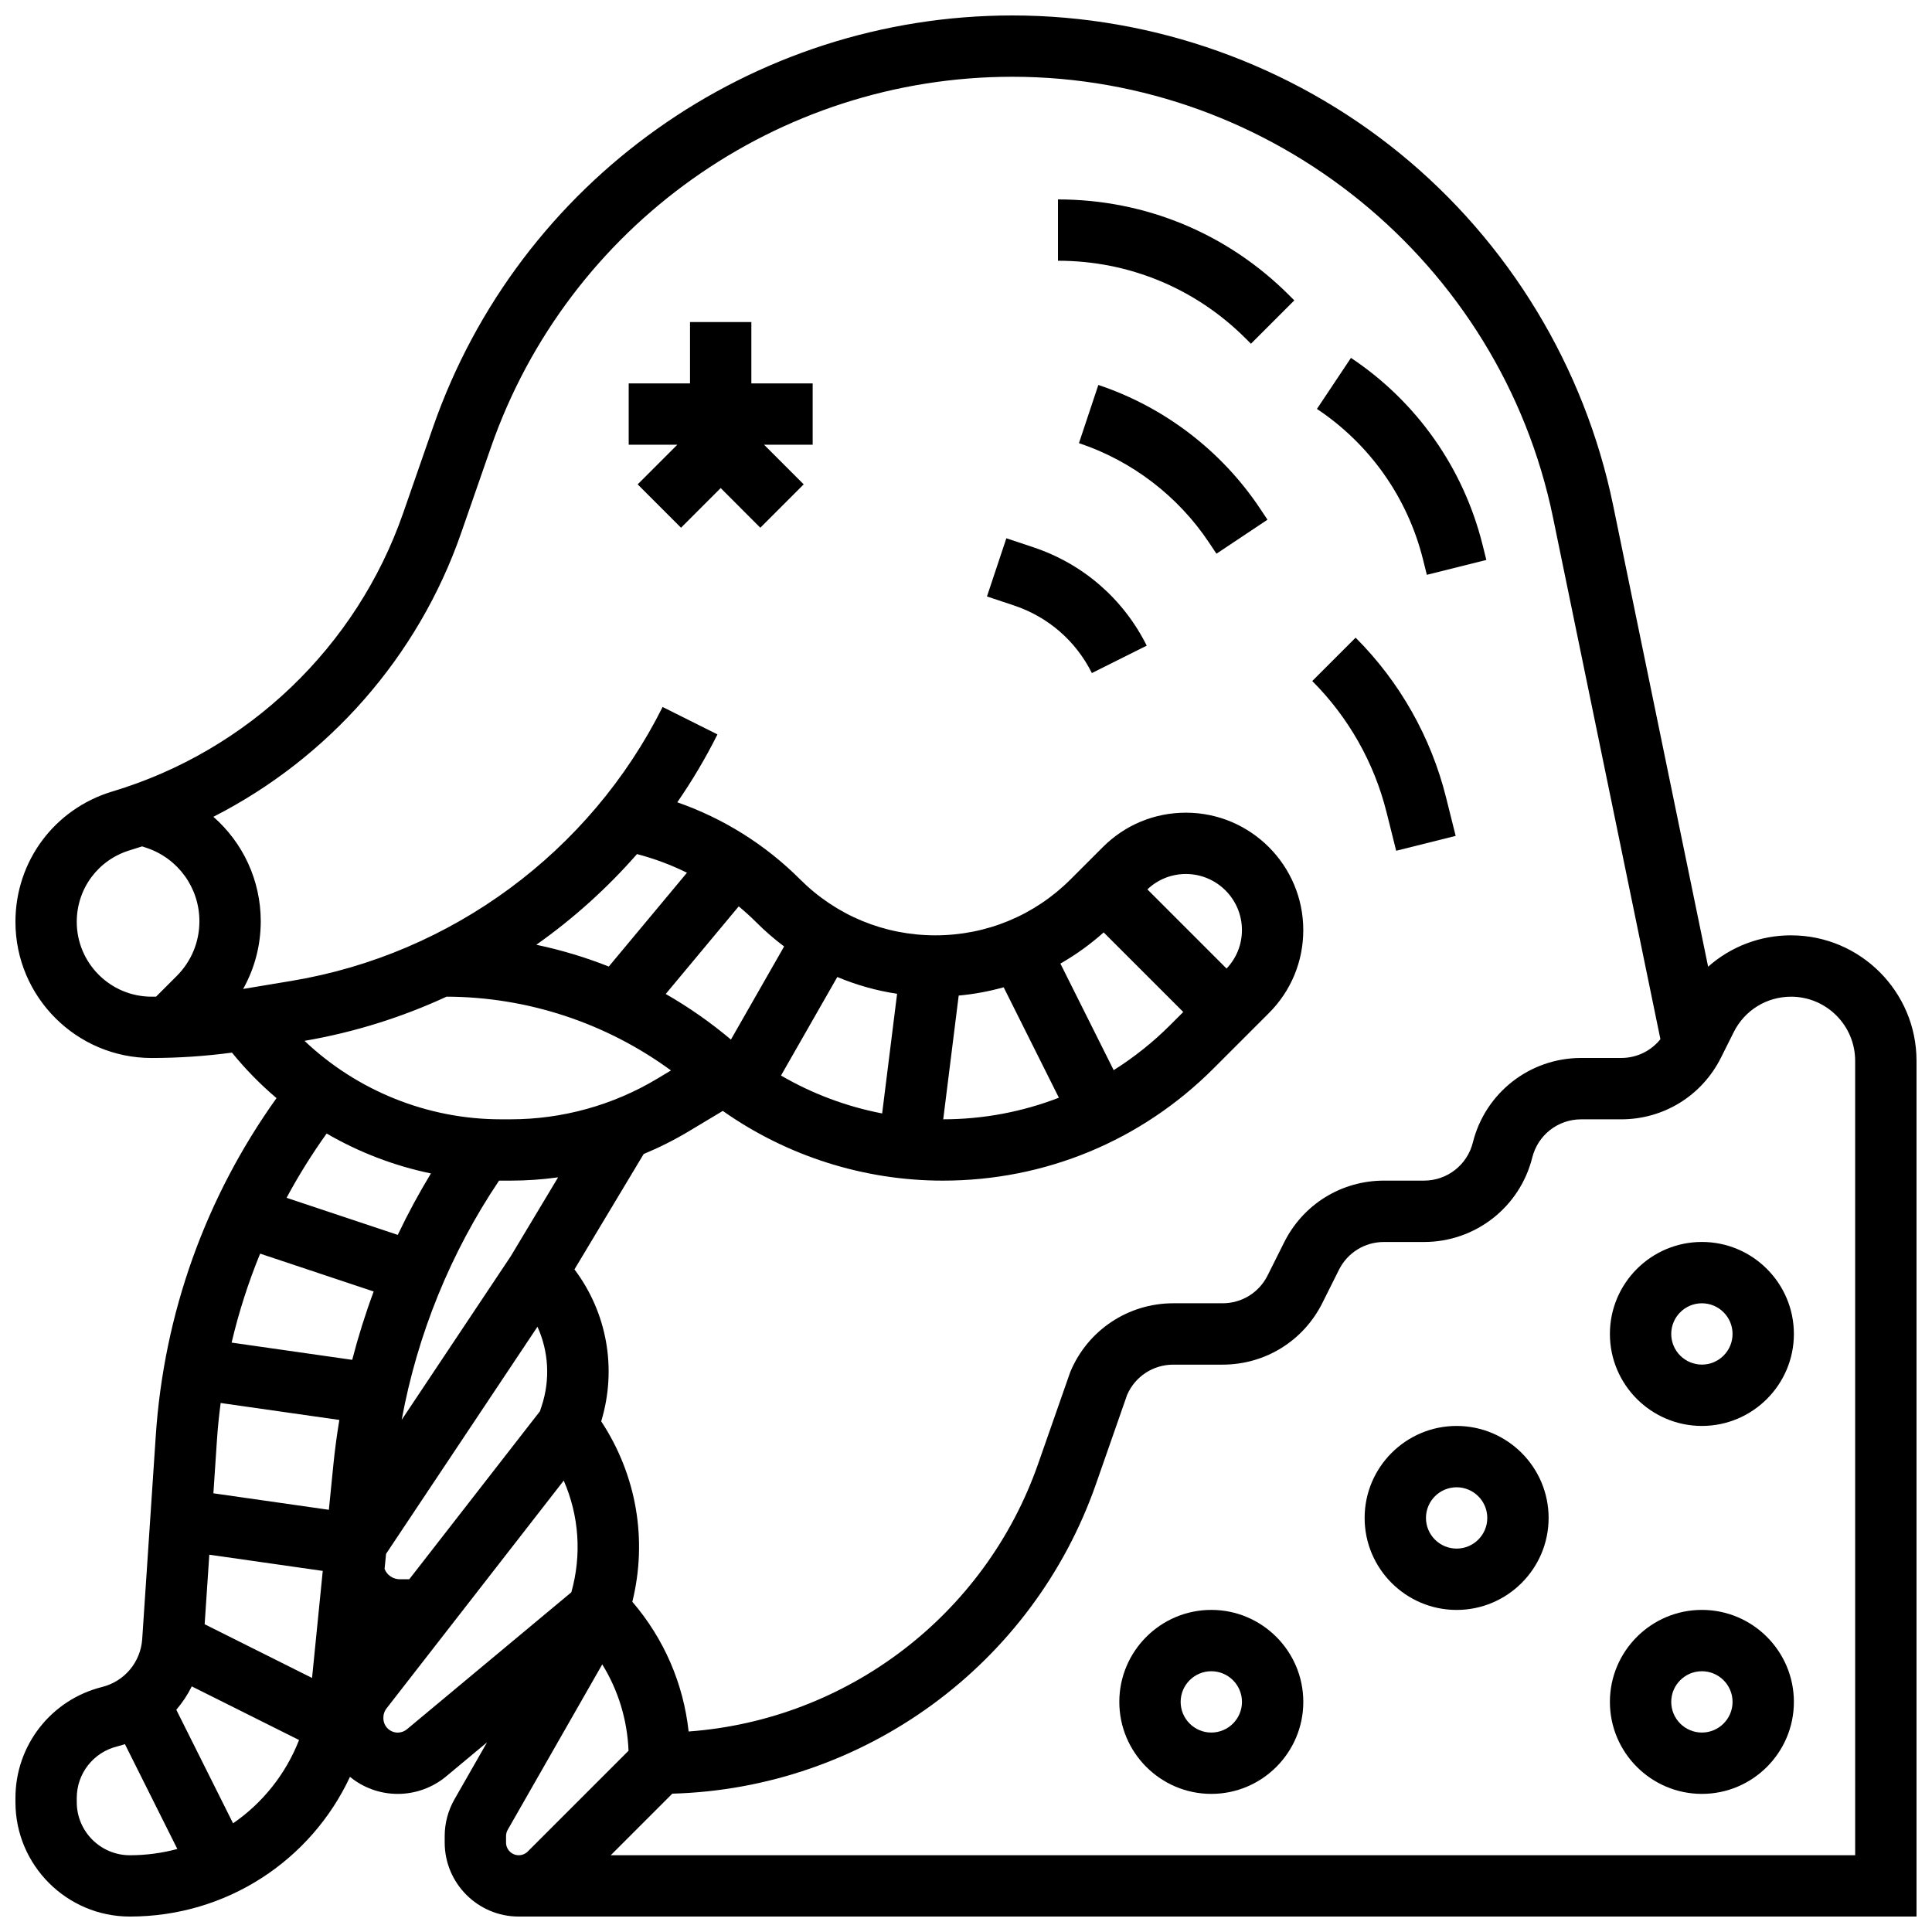 <?xml version="1.0" encoding="UTF-8"?>
<!-- Uploaded to: SVG Repo, www.svgrepo.com, Generator: SVG Repo Mixer Tools -->
<svg width="800px" height="800px" version="1.1" viewBox="144 144 512 512" xmlns="http://www.w3.org/2000/svg">
 <defs>
  <clipPath id="a">
   <path d="m148.09 148.09h503.81v503.81h-503.81z"/>
  </clipPath>
 </defs>
 <path d="m595.02 570.64c-13.441 0-24.379 10.938-24.379 24.379 0 13.441 10.938 24.379 24.379 24.379 13.441 0 24.379-10.938 24.379-24.379-0.004-13.441-10.938-24.379-24.379-24.379zm0 32.504c-4.481 0-8.125-3.644-8.125-8.125 0-4.481 3.644-8.125 8.125-8.125 4.481 0 8.125 3.644 8.125 8.125 0 4.481-3.644 8.125-8.125 8.125z"/>
 <path d="m595.02 473.13c-13.441 0-24.379 10.938-24.379 24.379 0 13.441 10.938 24.379 24.379 24.379 13.441 0 24.379-10.938 24.379-24.379-0.004-13.441-10.938-24.379-24.379-24.379zm0 32.504c-4.481 0-8.125-3.644-8.125-8.125s3.644-8.125 8.125-8.125c4.481 0 8.125 3.644 8.125 8.125s-3.644 8.125-8.125 8.125z"/>
 <path d="m530.02 521.89c-13.441 0-24.379 10.938-24.379 24.379s10.938 24.379 24.379 24.379 24.379-10.938 24.379-24.379c-0.004-13.441-10.938-24.379-24.379-24.379zm0 32.504c-4.481 0-8.125-3.644-8.125-8.125s3.644-8.125 8.125-8.125 8.125 3.644 8.125 8.125-3.644 8.125-8.125 8.125z"/>
 <path d="m465.01 570.64c-13.441 0-24.379 10.938-24.379 24.379 0 13.441 10.938 24.379 24.379 24.379 13.441 0 24.379-10.938 24.379-24.379-0.004-13.441-10.938-24.379-24.379-24.379zm0 32.504c-4.481 0-8.125-3.644-8.125-8.125 0-4.481 3.644-8.125 8.125-8.125 4.481 0 8.125 3.644 8.125 8.125 0 4.481-3.644 8.125-8.125 8.125z"/>
 <path d="m312.99 272.36 11.492 11.492 10.508-10.508 10.504 10.508 11.492-11.492-10.504-10.508h12.883v-16.25h-16.25v-16.254h-16.254v16.254h-16.25v16.25h12.887z"/>
 <g clip-path="url(#a)">
  <path d="m618.67 391.87c-8.305 0-16.047 3.039-22 8.316l-25.184-122.32c-7.523-36.543-27.594-69.645-56.512-93.219-28.922-23.57-65.395-36.551-102.7-36.551-69.121 0-130.82 43.863-153.53 109.15l-7.902 22.723c-12.32 35.418-41.117 62.996-77.035 73.77-15.379 4.613-25.715 18.504-25.715 34.562 0 19.895 16.188 36.078 36.082 36.078 7.102 0 14.242-0.484 21.301-1.422 3.578 4.398 7.531 8.434 11.805 12.055-18.805 26.305-29.84 57.074-32 89.5l-3.59 53.836c-0.41 6.117-4.68 11.23-10.629 12.719-13.523 3.379-22.969 15.477-22.969 29.418v1.098c0 16.723 13.605 30.324 30.324 30.324 25.719 0 48.023-14.941 58.332-37.023 3.457 2.82 7.863 4.519 12.66 4.519 4.68 0 9.242-1.652 12.84-4.648l10.828-9.023-8.641 15.117c-1.691 2.957-2.586 6.324-2.586 9.734v1.707c0 10.816 8.801 19.617 19.617 19.617h370.43v-226.79c0-18.328-14.91-33.238-33.234-33.238zm-352.48-106.57 7.902-22.723c20.438-58.754 75.969-98.234 138.18-98.234 69.094 0 129.36 49.121 143.29 116.79l28.465 138.26c-2.496 3.121-6.273 4.977-10.391 4.977h-10.617c-13.602 0-25.402 9.215-28.699 22.406-1.488 5.945-6.805 10.098-12.93 10.098h-10.617c-11.277 0-21.414 6.266-26.457 16.352l-4.391 8.781c-2.273 4.547-6.84 7.371-11.922 7.371h-13.066c-11.98 0-22.699 7.144-27.305 18.207l-8.5 24.289c-14.031 40.176-50.672 67.926-92.641 70.988-1.387-12.73-6.543-24.625-14.918-34.375 4.055-16.395 1.141-33.562-8.25-47.82 4.234-13.965 1.539-28.805-7.086-40.27l18.344-30.574c4.117-1.711 8.121-3.719 11.973-6.027l8.992-5.394c17 11.965 37.375 18.477 58.324 18.477 27.082 0 52.543-10.547 71.695-29.695l14.707-14.707c5.875-5.875 9.109-13.688 9.109-21.996 0-17.156-13.953-31.113-31.109-31.113-8.312 0-16.121 3.234-21.996 9.109l-8.535 8.535c-9.582 9.586-22.32 14.859-35.871 14.859-13.551 0-26.289-5.277-35.867-14.859-9.184-9.184-20.312-16.141-32.516-20.395 3.938-5.711 7.508-11.715 10.645-17.992l-14.535-7.269c-19.195 38.391-55.93 65.52-98.262 72.574l-12.902 2.148c3.039-5.418 4.668-11.555 4.668-17.941 0-10.855-4.742-20.848-12.555-27.68 30.457-15.508 54.246-42.383 65.645-75.156zm-66.723 270.71 30.066 4.297-2.836 28.367-28.461-14.234zm3.008-40.203 31.457 4.492c-0.66 3.949-1.191 7.926-1.59 11.918l-1.188 11.895-30.602-4.371 0.945-14.16c0.215-3.273 0.559-6.531 0.977-9.773zm22.223-95.973c13.129-2.25 25.77-6.219 37.641-11.707 21.445 0.059 42.27 6.953 59.477 19.551l-3.629 2.18c-11.746 7.047-25.188 10.77-38.879 10.77h-2.57c-19.477 0-38.125-7.598-52.039-20.793zm88.113-49.496c4.586 1.199 9.02 2.859 13.242 4.945l-20.719 24.859c-6.219-2.465-12.645-4.394-19.207-5.769 9.789-6.91 18.758-14.98 26.684-24.035zm156.24 30.34-20.984-20.984c2.769-2.625 6.371-4.078 10.203-4.078 8.191 0 14.855 6.664 14.855 14.855 0.004 3.836-1.449 7.438-4.074 10.207zm-32.57-9.582 21.094 21.09-3.504 3.504c-4.574 4.574-9.59 8.543-14.934 11.914l-14.121-28.242c4.062-2.328 7.91-5.082 11.465-8.266zm-26.5 14.543 14.633 29.266c-9.648 3.731-19.996 5.711-30.648 5.723l4.098-32.793c4.062-0.371 8.047-1.113 11.918-2.195zm-32.203 33.434c-9.434-1.816-18.5-5.207-26.805-10.047l14.922-26.113c5.051 2.125 10.367 3.625 15.844 4.449zm-40.074-19.578c-5.414-4.562-11.203-8.598-17.281-12.082l19.348-23.219c1.637 1.363 3.223 2.797 4.734 4.309 2.297 2.297 4.738 4.402 7.293 6.32zm-60.973 37.383h2.57c4.231 0 8.438-0.297 12.602-0.871l-12.543 20.902-28.91 43.363c4.16-22.637 12.945-44.27 25.812-63.402 0.16 0.004 0.316 0.008 0.469 0.008zm-39.395 47.492-31.957-4.566c1.898-8.062 4.426-15.941 7.559-23.578l30.09 10.031c-2.207 5.934-4.102 11.98-5.691 18.113zm15.125 58.148h-2.512c-1.82 0-3.394-1.109-4.035-2.738l0.398-3.992c0.008-0.012 0.012-0.02 0.016-0.031l40.105-60.16c2.965 6.539 3.438 14.043 1.07 21.145l-0.418 1.258zm-88.121-174.22c0-8.824 5.68-16.457 14.133-18.992 1.07-0.32 2.133-0.664 3.188-1.008l1.156 0.387c8.395 2.789 14.027 10.609 14.027 19.453 0 5.481-2.133 10.629-6.008 14.504l-5.473 5.473c-0.398 0.004-0.797 0.012-1.195 0.012-10.93 0-19.828-8.895-19.828-19.828zm93.859 66.676c-3.207 5.281-6.137 10.719-8.789 16.281l-29.469-9.824c3.164-5.871 6.703-11.562 10.621-17.039 8.551 4.973 17.887 8.562 27.637 10.582zm-93.859 166.61v-1.098c0-6.469 4.383-12.082 10.66-13.652 0.715-0.18 1.414-0.391 2.106-0.617l13.891 27.781c-4.016 1.074-8.23 1.66-12.582 1.66-7.758 0-14.074-6.312-14.074-14.074zm41.426 5.613-15.043-30.09c1.609-1.887 2.992-3.961 4.098-6.199l28.434 14.215c-3.535 9.051-9.68 16.699-17.488 22.074zm46.078-24.926c-0.684 0.57-1.551 0.883-2.438 0.883-2.098 0-3.805-1.707-3.805-3.805v-0.227c0-0.844 0.285-1.672 0.801-2.336l46.992-60.418c4.059 9.301 4.801 19.676 2.019 29.598zm26.262 30.02v-1.707c0-0.586 0.152-1.164 0.445-1.672l25.051-43.836c4.231 6.852 6.637 14.68 6.965 22.883l-26.711 26.711c-0.625 0.625-1.496 0.984-2.379 0.984-1.863 0.004-3.371-1.508-3.371-3.363zm357.54 3.367h-329.8l16.32-16.32c50.656-1.418 95.508-34.035 112.29-82.09l8.242-23.598c2.121-4.871 6.894-8.008 12.223-8.008h13.066c11.277 0 21.414-6.266 26.457-16.352l4.391-8.781c2.273-4.547 6.84-7.371 11.922-7.371h10.617c13.602 0 25.402-9.215 28.699-22.406 1.488-5.945 6.805-10.098 12.93-10.098h10.617c11.277 0 21.414-6.266 26.457-16.352l3.383-6.762c2.894-5.789 8.715-9.387 15.191-9.387 9.367 0 16.984 7.617 16.984 16.984l0.004 210.54z"/>
 </g>
 <path d="m475.51 235.1 11.492-11.492-1.395-1.395c-16.355-16.355-38.102-25.363-61.234-25.363v16.25c18.789 0 36.457 7.316 49.742 20.602z"/>
 <path d="m521.11 292.25 1.02 4.082 15.766-3.941-1.02-4.082c-5.074-20.297-17.453-37.863-34.859-49.465l-9.016 13.523c14.035 9.355 24.02 23.52 28.109 39.883z"/>
 <path d="m514 369.46 15.766-3.941-2.551-10.207c-4.004-16.016-12.293-30.652-23.965-42.324l-11.492 11.492c9.59 9.59 16.398 21.613 19.691 34.773z"/>
 <path d="m435.07 246.02-5.137 15.418c14.012 4.672 26.246 14.012 34.441 26.305l1.996 2.996 13.523-9.016-1.996-2.996c-10.195-15.285-25.402-26.902-42.828-32.707z"/>
 <path d="m433.36 322.37 14.535-7.266c-6.211-12.422-16.887-21.684-30.062-26.074l-7.141-2.379-5.137 15.418 7.137 2.379c9.059 3.019 16.398 9.383 20.668 17.922z"/>
</svg>